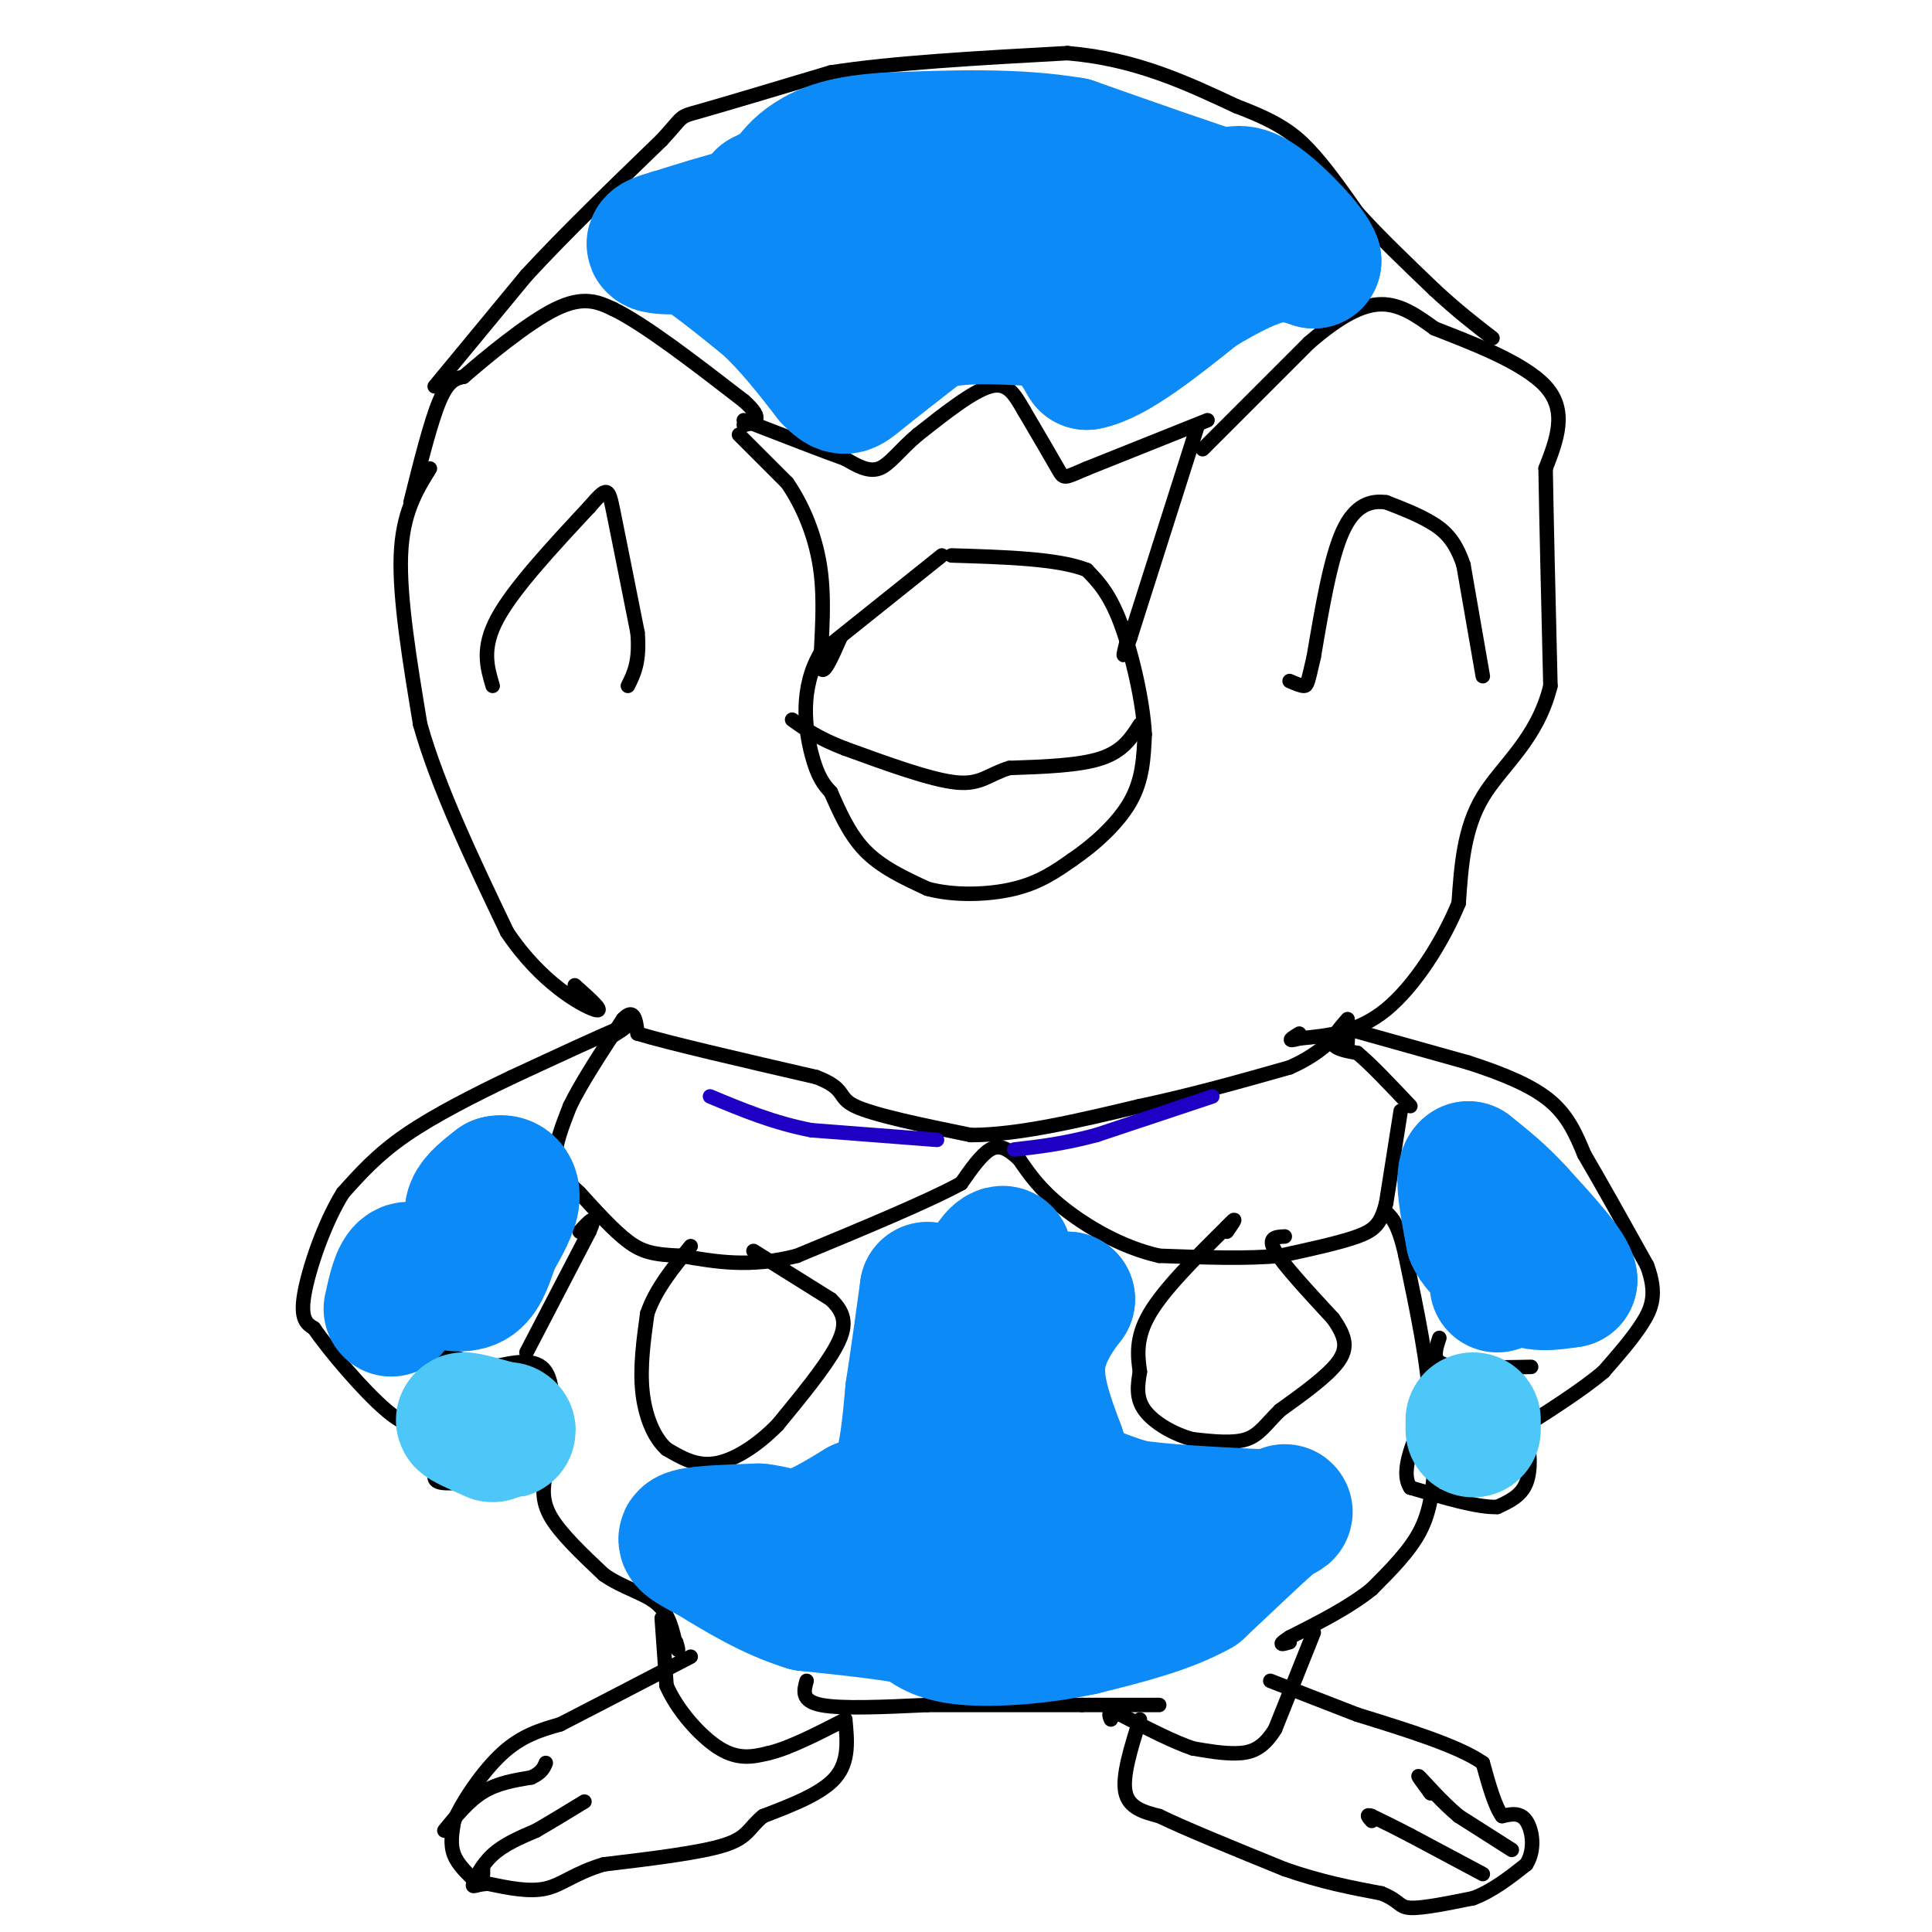 <svg viewBox='0 0 400 400' version='1.1' xmlns='http://www.w3.org/2000/svg' xmlns:xlink='http://www.w3.org/1999/xlink'><g fill='none' stroke='#000000' stroke-width='3' stroke-linecap='round' stroke-linejoin='round'><path d='M279,211c-1.667,1.917 -3.333,3.833 -3,5c0.333,1.167 2.667,1.583 5,2'/><path d='M281,218c2.667,2.167 6.833,6.583 11,11'/><path d='M290,230c0.000,0.000 -3.000,19.000 -3,19'/><path d='M287,249c-1.089,4.333 -2.311,5.667 -6,7c-3.689,1.333 -9.844,2.667 -16,4'/><path d='M265,260c-6.833,0.667 -15.917,0.333 -25,0'/><path d='M240,260c-7.933,-1.778 -15.267,-6.222 -20,-10c-4.733,-3.778 -6.867,-6.889 -9,-10'/><path d='M211,240c-2.467,-2.311 -4.133,-3.089 -6,-2c-1.867,1.089 -3.933,4.044 -6,7'/><path d='M199,245c-6.667,3.667 -20.333,9.333 -34,15'/><path d='M165,260c-9.667,2.500 -16.833,1.250 -24,0'/><path d='M141,260c-5.733,-0.222 -8.067,-0.778 -11,-3c-2.933,-2.222 -6.467,-6.111 -10,-10'/><path d='M120,247c-2.800,-2.622 -4.800,-4.178 -5,-7c-0.200,-2.822 1.400,-6.911 3,-11'/><path d='M118,229c2.333,-4.833 6.667,-11.417 11,-18'/><path d='M129,211c2.333,-2.500 2.667,0.250 3,3'/><path d='M132,214c6.667,2.000 21.833,5.500 37,9'/><path d='M169,223c6.467,2.467 4.133,4.133 8,6c3.867,1.867 13.933,3.933 24,6'/><path d='M201,235c9.833,0.000 22.417,-3.000 35,-6'/><path d='M236,229c11.000,-2.333 21.000,-5.167 31,-8'/><path d='M267,221c7.222,-3.156 9.778,-7.044 11,-8c1.222,-0.956 1.111,1.022 1,3'/><path d='M266,256c-1.833,0.083 -3.667,0.167 -2,3c1.667,2.833 6.833,8.417 12,14'/><path d='M276,273c2.622,3.733 3.178,6.067 1,9c-2.178,2.933 -7.089,6.467 -12,10'/><path d='M265,292c-2.933,2.889 -4.267,5.111 -7,6c-2.733,0.889 -6.867,0.444 -11,0'/><path d='M247,298c-3.889,-0.978 -8.111,-3.422 -10,-6c-1.889,-2.578 -1.444,-5.289 -1,-8'/><path d='M236,284c-0.422,-3.111 -0.978,-6.889 2,-12c2.978,-5.111 9.489,-11.556 16,-18'/><path d='M254,254c2.667,-2.833 1.333,-0.917 0,1'/><path d='M279,213c0.000,0.000 25.000,7.000 25,7'/><path d='M304,220c7.356,2.378 13.244,4.822 17,8c3.756,3.178 5.378,7.089 7,11'/><path d='M328,239c3.333,5.667 8.167,14.333 13,23'/><path d='M341,262c2.156,5.800 1.044,8.800 -1,12c-2.044,3.200 -5.022,6.600 -8,10'/><path d='M332,284c-4.500,3.833 -11.750,8.417 -19,13'/><path d='M313,297c-2.667,2.333 0.167,1.667 3,1'/><path d='M316,298c0.733,1.933 1.067,6.267 0,9c-1.067,2.733 -3.533,3.867 -6,5'/><path d='M310,312c-4.000,0.167 -11.000,-1.917 -18,-4'/><path d='M292,308c-2.333,-3.500 0.833,-10.250 4,-17'/><path d='M296,291c-0.167,-8.000 -2.583,-19.500 -5,-31'/><path d='M291,260c-1.500,-6.667 -2.750,-7.833 -4,-9'/><path d='M298,277c-0.667,2.000 -1.333,4.000 0,5c1.333,1.000 4.667,1.000 8,1'/><path d='M306,283c3.167,0.167 7.083,0.083 11,0'/><path d='M297,304c-0.417,4.417 -0.833,8.833 -3,13c-2.167,4.167 -6.083,8.083 -10,12'/><path d='M284,329c-4.500,3.667 -10.750,6.833 -17,10'/><path d='M267,339c-2.833,1.833 -1.417,1.417 0,1'/><path d='M272,338c0.000,0.000 -8.000,20.000 -8,20'/><path d='M264,358c-2.622,4.267 -5.178,4.933 -8,5c-2.822,0.067 -5.911,-0.467 -9,-1'/><path d='M247,362c-4.000,-1.333 -9.500,-4.167 -15,-7'/><path d='M232,355c-2.833,-1.000 -2.417,0.000 -2,1'/><path d='M167,348c-0.583,2.083 -1.167,4.167 3,5c4.167,0.833 13.083,0.417 22,0'/><path d='M192,353c9.000,0.000 20.500,0.000 32,0'/><path d='M224,353c8.000,0.000 12.000,0.000 16,0'/><path d='M236,356c-1.833,5.833 -3.667,11.667 -3,15c0.667,3.333 3.833,4.167 7,5'/><path d='M240,376c5.500,2.667 15.750,6.833 26,11'/><path d='M266,387c7.667,2.667 13.833,3.833 20,5'/><path d='M286,392c3.867,1.533 3.533,2.867 6,3c2.467,0.133 7.733,-0.933 13,-2'/><path d='M305,393c4.000,-1.500 7.500,-4.250 11,-7'/><path d='M316,386c1.933,-3.044 1.267,-7.156 0,-9c-1.267,-1.844 -3.133,-1.422 -5,-1'/><path d='M311,376c-1.500,-2.000 -2.750,-6.500 -4,-11'/><path d='M307,365c-5.000,-3.500 -15.500,-6.750 -26,-10'/><path d='M281,355c-7.333,-2.833 -12.667,-4.917 -18,-7'/><path d='M313,383c0.000,0.000 -11.000,-7.000 -11,-7'/><path d='M302,376c-3.578,-3.000 -7.022,-7.000 -8,-8c-0.978,-1.000 0.511,1.000 2,3'/><path d='M296,371c0.333,0.500 0.167,0.250 0,0'/><path d='M307,388c0.000,0.000 -15.000,-8.000 -15,-8'/><path d='M292,380c-3.833,-2.000 -5.917,-3.000 -8,-4'/><path d='M284,376c-1.333,-0.500 -0.667,0.250 0,1'/><path d='M156,259c0.000,0.000 16.000,10.000 16,10'/><path d='M172,269c3.244,3.067 3.356,5.733 1,10c-2.356,4.267 -7.178,10.133 -12,16'/><path d='M161,295c-4.311,4.400 -9.089,7.400 -13,8c-3.911,0.600 -6.956,-1.200 -10,-3'/><path d='M138,300c-2.711,-2.422 -4.489,-6.978 -5,-12c-0.511,-5.022 0.244,-10.511 1,-16'/><path d='M134,272c1.667,-5.000 5.333,-9.500 9,-14'/><path d='M126,215c2.667,-1.667 5.333,-3.333 2,-2c-3.333,1.333 -12.667,5.667 -22,10'/><path d='M106,223c-7.733,3.689 -16.067,7.911 -22,12c-5.933,4.089 -9.467,8.044 -13,12'/><path d='M71,247c-3.889,6.222 -7.111,15.778 -8,21c-0.889,5.222 0.556,6.111 2,7'/><path d='M65,275c3.244,4.733 10.356,13.067 15,17c4.644,3.933 6.822,3.467 9,3'/><path d='M89,295c2.250,1.250 3.375,2.875 3,5c-0.375,2.125 -2.250,4.750 -2,6c0.250,1.250 2.625,1.125 5,1'/><path d='M95,307c4.733,-0.244 14.067,-1.356 18,-3c3.933,-1.644 2.467,-3.822 1,-6'/><path d='M114,298c0.422,-4.000 0.978,-11.000 -1,-14c-1.978,-3.000 -6.489,-2.000 -11,-1'/><path d='M102,283c-4.467,-0.911 -10.133,-2.689 -12,-3c-1.867,-0.311 0.067,0.844 2,2'/><path d='M109,280c0.000,0.000 13.000,-25.000 13,-25'/><path d='M122,255c1.833,-4.167 -0.083,-2.083 -2,0'/><path d='M113,305c-0.500,2.750 -1.000,5.500 1,9c2.000,3.500 6.500,7.750 11,12'/><path d='M125,326c3.978,2.800 8.422,3.800 11,6c2.578,2.200 3.289,5.600 4,9'/><path d='M140,341c0.667,1.333 0.333,0.167 0,-1'/><path d='M137,335c0.000,0.000 1.000,14.000 1,14'/><path d='M138,349c2.156,5.022 7.044,10.578 11,13c3.956,2.422 6.978,1.711 10,1'/><path d='M159,363c4.333,-1.000 10.167,-4.000 16,-7'/><path d='M175,356c0.417,4.333 0.833,8.667 -2,12c-2.833,3.333 -8.917,5.667 -15,8'/><path d='M158,376c-3.000,2.400 -3.000,4.400 -8,6c-5.000,1.600 -15.000,2.800 -25,4'/><path d='M125,386c-6.022,1.778 -8.578,4.222 -12,5c-3.422,0.778 -7.711,-0.111 -12,-1'/><path d='M101,390c-2.667,0.143 -3.333,1.000 -3,0c0.333,-1.000 1.667,-3.857 4,-6c2.333,-2.143 5.667,-3.571 9,-5'/><path d='M111,379c3.167,-1.833 6.583,-3.917 10,-6'/><path d='M100,387c0.000,0.000 0.000,1.000 0,1'/><path d='M99,390c-2.083,-1.917 -4.167,-3.833 -5,-6c-0.833,-2.167 -0.417,-4.583 0,-7'/><path d='M94,377c1.689,-3.933 5.911,-10.267 10,-14c4.089,-3.733 8.044,-4.867 12,-6'/><path d='M116,357c6.500,-3.333 16.750,-8.667 27,-14'/><path d='M92,379c2.500,-3.083 5.000,-6.167 8,-8c3.000,-1.833 6.500,-2.417 10,-3'/><path d='M110,368c2.167,-1.000 2.583,-2.000 3,-3'/><path d='M195,115c0.000,0.000 -25.000,20.000 -25,20'/><path d='M170,135c-4.511,7.422 -3.289,15.978 -2,21c1.289,5.022 2.644,6.511 4,8'/><path d='M172,164c1.600,3.556 3.600,8.444 7,12c3.400,3.556 8.200,5.778 13,8'/><path d='M192,184c5.489,1.511 12.711,1.289 18,0c5.289,-1.289 8.644,-3.644 12,-6'/><path d='M222,178c4.400,-2.978 9.400,-7.422 12,-12c2.600,-4.578 2.800,-9.289 3,-14'/><path d='M237,152c-0.333,-6.800 -2.667,-16.800 -5,-23c-2.333,-6.200 -4.667,-8.600 -7,-11'/><path d='M225,118c-5.833,-2.333 -16.917,-2.667 -28,-3'/><path d='M236,150c-1.750,2.750 -3.500,5.500 -8,7c-4.500,1.500 -11.750,1.750 -19,2'/><path d='M209,159c-4.378,1.289 -5.822,3.511 -11,3c-5.178,-0.511 -14.089,-3.756 -23,-7'/><path d='M175,155c-5.667,-2.167 -8.333,-4.083 -11,-6'/><path d='M153,90c0.000,0.000 10.000,10.000 10,10'/><path d='M163,100c3.179,4.643 6.125,11.250 7,19c0.875,7.750 -0.321,16.643 0,19c0.321,2.357 2.161,-1.821 4,-6'/><path d='M248,88c0.000,0.000 -14.000,44.000 -14,44'/><path d='M234,132c-2.333,7.000 -1.167,2.500 0,-2'/><path d='M250,87c0.000,0.000 -25.000,10.000 -25,10'/><path d='M225,97c-4.911,2.089 -4.689,2.311 -6,0c-1.311,-2.311 -4.156,-7.156 -7,-12'/><path d='M212,85c-1.978,-3.422 -3.422,-5.978 -7,-5c-3.578,0.978 -9.289,5.489 -15,10'/><path d='M190,90c-3.800,3.200 -5.800,6.200 -8,7c-2.200,0.800 -4.600,-0.600 -7,-2'/><path d='M175,95c-4.667,-1.667 -12.833,-4.833 -21,-8'/><path d='M85,104c2.083,-8.333 4.167,-16.667 6,-21c1.833,-4.333 3.417,-4.667 5,-5'/><path d='M96,78c4.467,-3.889 13.133,-11.111 19,-14c5.867,-2.889 8.933,-1.444 12,0'/><path d='M127,64c6.500,3.167 16.750,11.083 27,19'/><path d='M154,83c4.500,4.000 2.250,4.500 0,5'/><path d='M249,93c0.000,0.000 22.000,-22.000 22,-22'/><path d='M271,71c6.267,-5.422 10.933,-7.978 15,-8c4.067,-0.022 7.533,2.489 11,5'/><path d='M297,68c6.822,2.689 18.378,6.911 23,12c4.622,5.089 2.311,11.044 0,17'/><path d='M320,97c0.167,10.333 0.583,27.667 1,45'/><path d='M321,142c-2.733,11.133 -10.067,16.467 -14,23c-3.933,6.533 -4.467,14.267 -5,22'/><path d='M302,187c-3.311,8.044 -9.089,17.156 -15,22c-5.911,4.844 -11.956,5.422 -18,6'/><path d='M269,215c-3.000,0.833 -1.500,-0.083 0,-1'/><path d='M307,140c0.000,0.000 -4.000,-23.000 -4,-23'/><path d='M303,117c-1.778,-5.400 -4.222,-7.400 -7,-9c-2.778,-1.600 -5.889,-2.800 -9,-4'/><path d='M287,104c-3.133,-0.444 -6.467,0.444 -9,6c-2.533,5.556 -4.267,15.778 -6,26'/><path d='M272,136c-1.244,5.422 -1.356,5.978 -2,6c-0.644,0.022 -1.822,-0.489 -3,-1'/><path d='M102,142c-1.167,-3.917 -2.333,-7.833 1,-14c3.333,-6.167 11.167,-14.583 19,-23'/><path d='M122,105c3.844,-4.467 3.956,-4.133 5,1c1.044,5.133 3.022,15.067 5,25'/><path d='M132,131c0.500,6.000 -0.750,8.500 -2,11'/><path d='M89,97c-2.833,4.583 -5.667,9.167 -6,18c-0.333,8.833 1.833,21.917 4,35'/><path d='M87,150c3.667,13.000 10.833,28.000 18,43'/><path d='M105,193c6.978,10.467 15.422,15.133 18,16c2.578,0.867 -0.711,-2.067 -4,-5'/><path d='M90,80c0.000,0.000 19.000,-23.000 19,-23'/><path d='M109,57c7.833,-8.500 17.917,-18.250 28,-28'/><path d='M137,29c4.933,-5.333 3.267,-4.667 8,-6c4.733,-1.333 15.867,-4.667 27,-8'/><path d='M172,15c12.667,-2.000 30.833,-3.000 49,-4'/><path d='M221,11c14.000,1.167 24.500,6.083 35,11'/><path d='M256,22c8.333,3.133 11.667,5.467 15,9c3.333,3.533 6.667,8.267 10,13'/><path d='M281,44c4.333,4.833 10.167,10.417 16,16'/><path d='M297,60c4.667,4.333 8.333,7.167 12,10'/></g>
<g fill='none' stroke='#1E00C4' stroke-width='3' stroke-linecap='round' stroke-linejoin='round'><path d='M198,48c-8.583,7.083 -17.167,14.167 -14,12c3.167,-2.167 18.083,-13.583 33,-25'/><path d='M217,35c6.333,-4.000 5.667,-1.500 5,1'/><path d='M251,227c0.000,0.000 -24.000,8.000 -24,8'/><path d='M227,235c-6.833,1.833 -11.917,2.417 -17,3'/><path d='M194,236c0.000,0.000 -26.000,-2.000 -26,-2'/><path d='M168,234c-7.833,-1.500 -14.417,-4.250 -21,-7'/></g>
<g fill='none' stroke='#0B8AF8' stroke-width='28' stroke-linecap='round' stroke-linejoin='round'><path d='M230,47c-6.994,4.315 -13.988,8.631 -13,8c0.988,-0.631 9.958,-6.208 11,-9c1.042,-2.792 -5.845,-2.798 -11,-2c-5.155,0.798 -8.577,2.399 -12,4'/><path d='M205,48c-7.597,4.049 -20.588,12.173 -20,11c0.588,-1.173 14.757,-11.643 21,-17c6.243,-5.357 4.560,-5.601 -1,-3c-5.560,2.601 -14.997,8.046 -20,12c-5.003,3.954 -5.572,6.415 -2,5c3.572,-1.415 11.286,-6.708 19,-12'/><path d='M202,44c6.095,-3.655 11.833,-6.792 7,-4c-4.833,2.792 -20.238,11.512 -29,13c-8.762,1.488 -10.881,-4.256 -13,-10'/><path d='M167,43c-6.833,-0.667 -17.417,2.667 -28,6'/><path d='M139,49c-5.067,1.378 -3.733,1.822 -2,2c1.733,0.178 3.867,0.089 6,0'/><path d='M143,51c3.667,2.000 9.833,7.000 16,12'/><path d='M159,63c4.833,4.500 8.917,9.750 13,15'/><path d='M172,78c2.733,2.822 3.067,2.378 6,0c2.933,-2.378 8.467,-6.689 14,-11'/><path d='M192,67c6.167,-2.000 14.583,-1.500 23,-1'/><path d='M215,66c5.500,1.333 7.750,5.167 10,9'/><path d='M225,75c5.500,-1.000 14.250,-8.000 23,-15'/><path d='M248,60c6.511,-3.933 11.289,-6.267 15,-7c3.711,-0.733 6.356,0.133 9,1'/><path d='M272,54c-0.733,-2.467 -7.067,-9.133 -11,-12c-3.933,-2.867 -5.467,-1.933 -7,-1'/><path d='M254,41c-6.500,-2.000 -19.250,-6.500 -32,-11'/><path d='M222,30c-11.667,-2.000 -24.833,-1.500 -38,-1'/><path d='M184,29c-9.244,0.511 -13.356,2.289 -16,4c-2.644,1.711 -3.822,3.356 -5,5'/><path d='M163,38c-1.667,1.333 -3.333,2.167 -5,3'/><path d='M158,41c-0.167,0.333 1.917,-0.333 4,-1'/><path d='M202,265c-0.500,3.417 -1.000,6.833 0,6c1.000,-0.833 3.500,-5.917 6,-11'/><path d='M208,260c-0.089,-1.489 -3.311,0.289 -5,8c-1.689,7.711 -1.844,21.356 -2,35'/><path d='M201,303c2.655,-1.143 10.292,-21.500 12,-23c1.708,-1.500 -2.512,15.857 -3,18c-0.488,2.143 2.756,-10.929 6,-24'/><path d='M216,274c1.833,-4.833 3.417,-4.917 5,-5'/><path d='M221,269c-0.733,1.044 -5.067,6.156 -6,12c-0.933,5.844 1.533,12.422 4,19'/><path d='M219,300c1.289,4.556 2.511,6.444 5,8c2.489,1.556 6.244,2.778 10,4'/><path d='M234,312c6.000,1.000 16.000,1.500 26,2'/><path d='M260,314c5.511,0.000 6.289,-1.000 6,-1c-0.289,0.000 -1.644,1.000 -3,2'/><path d='M263,315c-3.000,2.667 -9.000,8.333 -15,14'/><path d='M248,329c-6.500,3.667 -15.250,5.833 -24,8'/><path d='M224,337c-8.622,1.867 -18.178,2.533 -24,2c-5.822,-0.533 -7.911,-2.267 -10,-4'/><path d='M190,335c-5.500,-1.167 -14.250,-2.083 -23,-3'/><path d='M167,332c-7.167,-2.167 -13.583,-6.083 -20,-10'/><path d='M147,322c-4.622,-2.400 -6.178,-3.400 -4,-4c2.178,-0.600 8.089,-0.800 14,-1'/><path d='M157,317c3.644,0.333 5.756,1.667 9,1c3.244,-0.667 7.622,-3.333 12,-6'/><path d='M178,312c3.511,-1.467 6.289,-2.133 8,-6c1.711,-3.867 2.356,-10.933 3,-18'/><path d='M189,288c1.000,-6.500 2.000,-13.750 3,-21'/><path d='M192,267c0.833,3.833 1.417,23.917 2,44'/><path d='M194,311c1.867,8.533 5.533,7.867 11,8c5.467,0.133 12.733,1.067 20,2'/><path d='M225,321c4.000,0.333 4.000,0.167 4,0'/><path d='M311,252c0.000,0.000 4.000,12.000 4,12'/><path d='M315,264c2.333,2.167 6.167,1.583 10,1'/><path d='M325,265c-0.167,-2.167 -5.583,-8.083 -11,-14'/><path d='M314,251c-3.500,-3.833 -6.750,-6.417 -10,-9'/><path d='M304,242c-1.500,0.833 -0.250,7.417 1,14'/><path d='M305,256c1.533,3.333 4.867,4.667 6,6c1.133,1.333 0.067,2.667 -1,4'/><path d='M99,255c-0.833,-1.667 -1.667,-3.333 -1,-5c0.667,-1.667 2.833,-3.333 5,-5'/><path d='M103,245c1.622,-0.511 3.178,0.711 3,3c-0.178,2.289 -2.089,5.644 -4,9'/><path d='M102,257c-1.156,3.178 -2.044,6.622 -4,8c-1.956,1.378 -4.978,0.689 -8,0'/><path d='M90,265c-2.444,-0.800 -4.556,-2.800 -6,-2c-1.444,0.800 -2.222,4.400 -3,8'/></g>
<g fill='none' stroke='#4DC6F8' stroke-width='28' stroke-linecap='round' stroke-linejoin='round'><path d='M102,297c-3.167,-1.417 -6.333,-2.833 -6,-3c0.333,-0.167 4.167,0.917 8,2'/><path d='M104,296c1.500,0.333 1.250,0.167 1,0'/><path d='M305,294c0.000,0.000 0.000,2.000 0,2'/></g>
</svg>